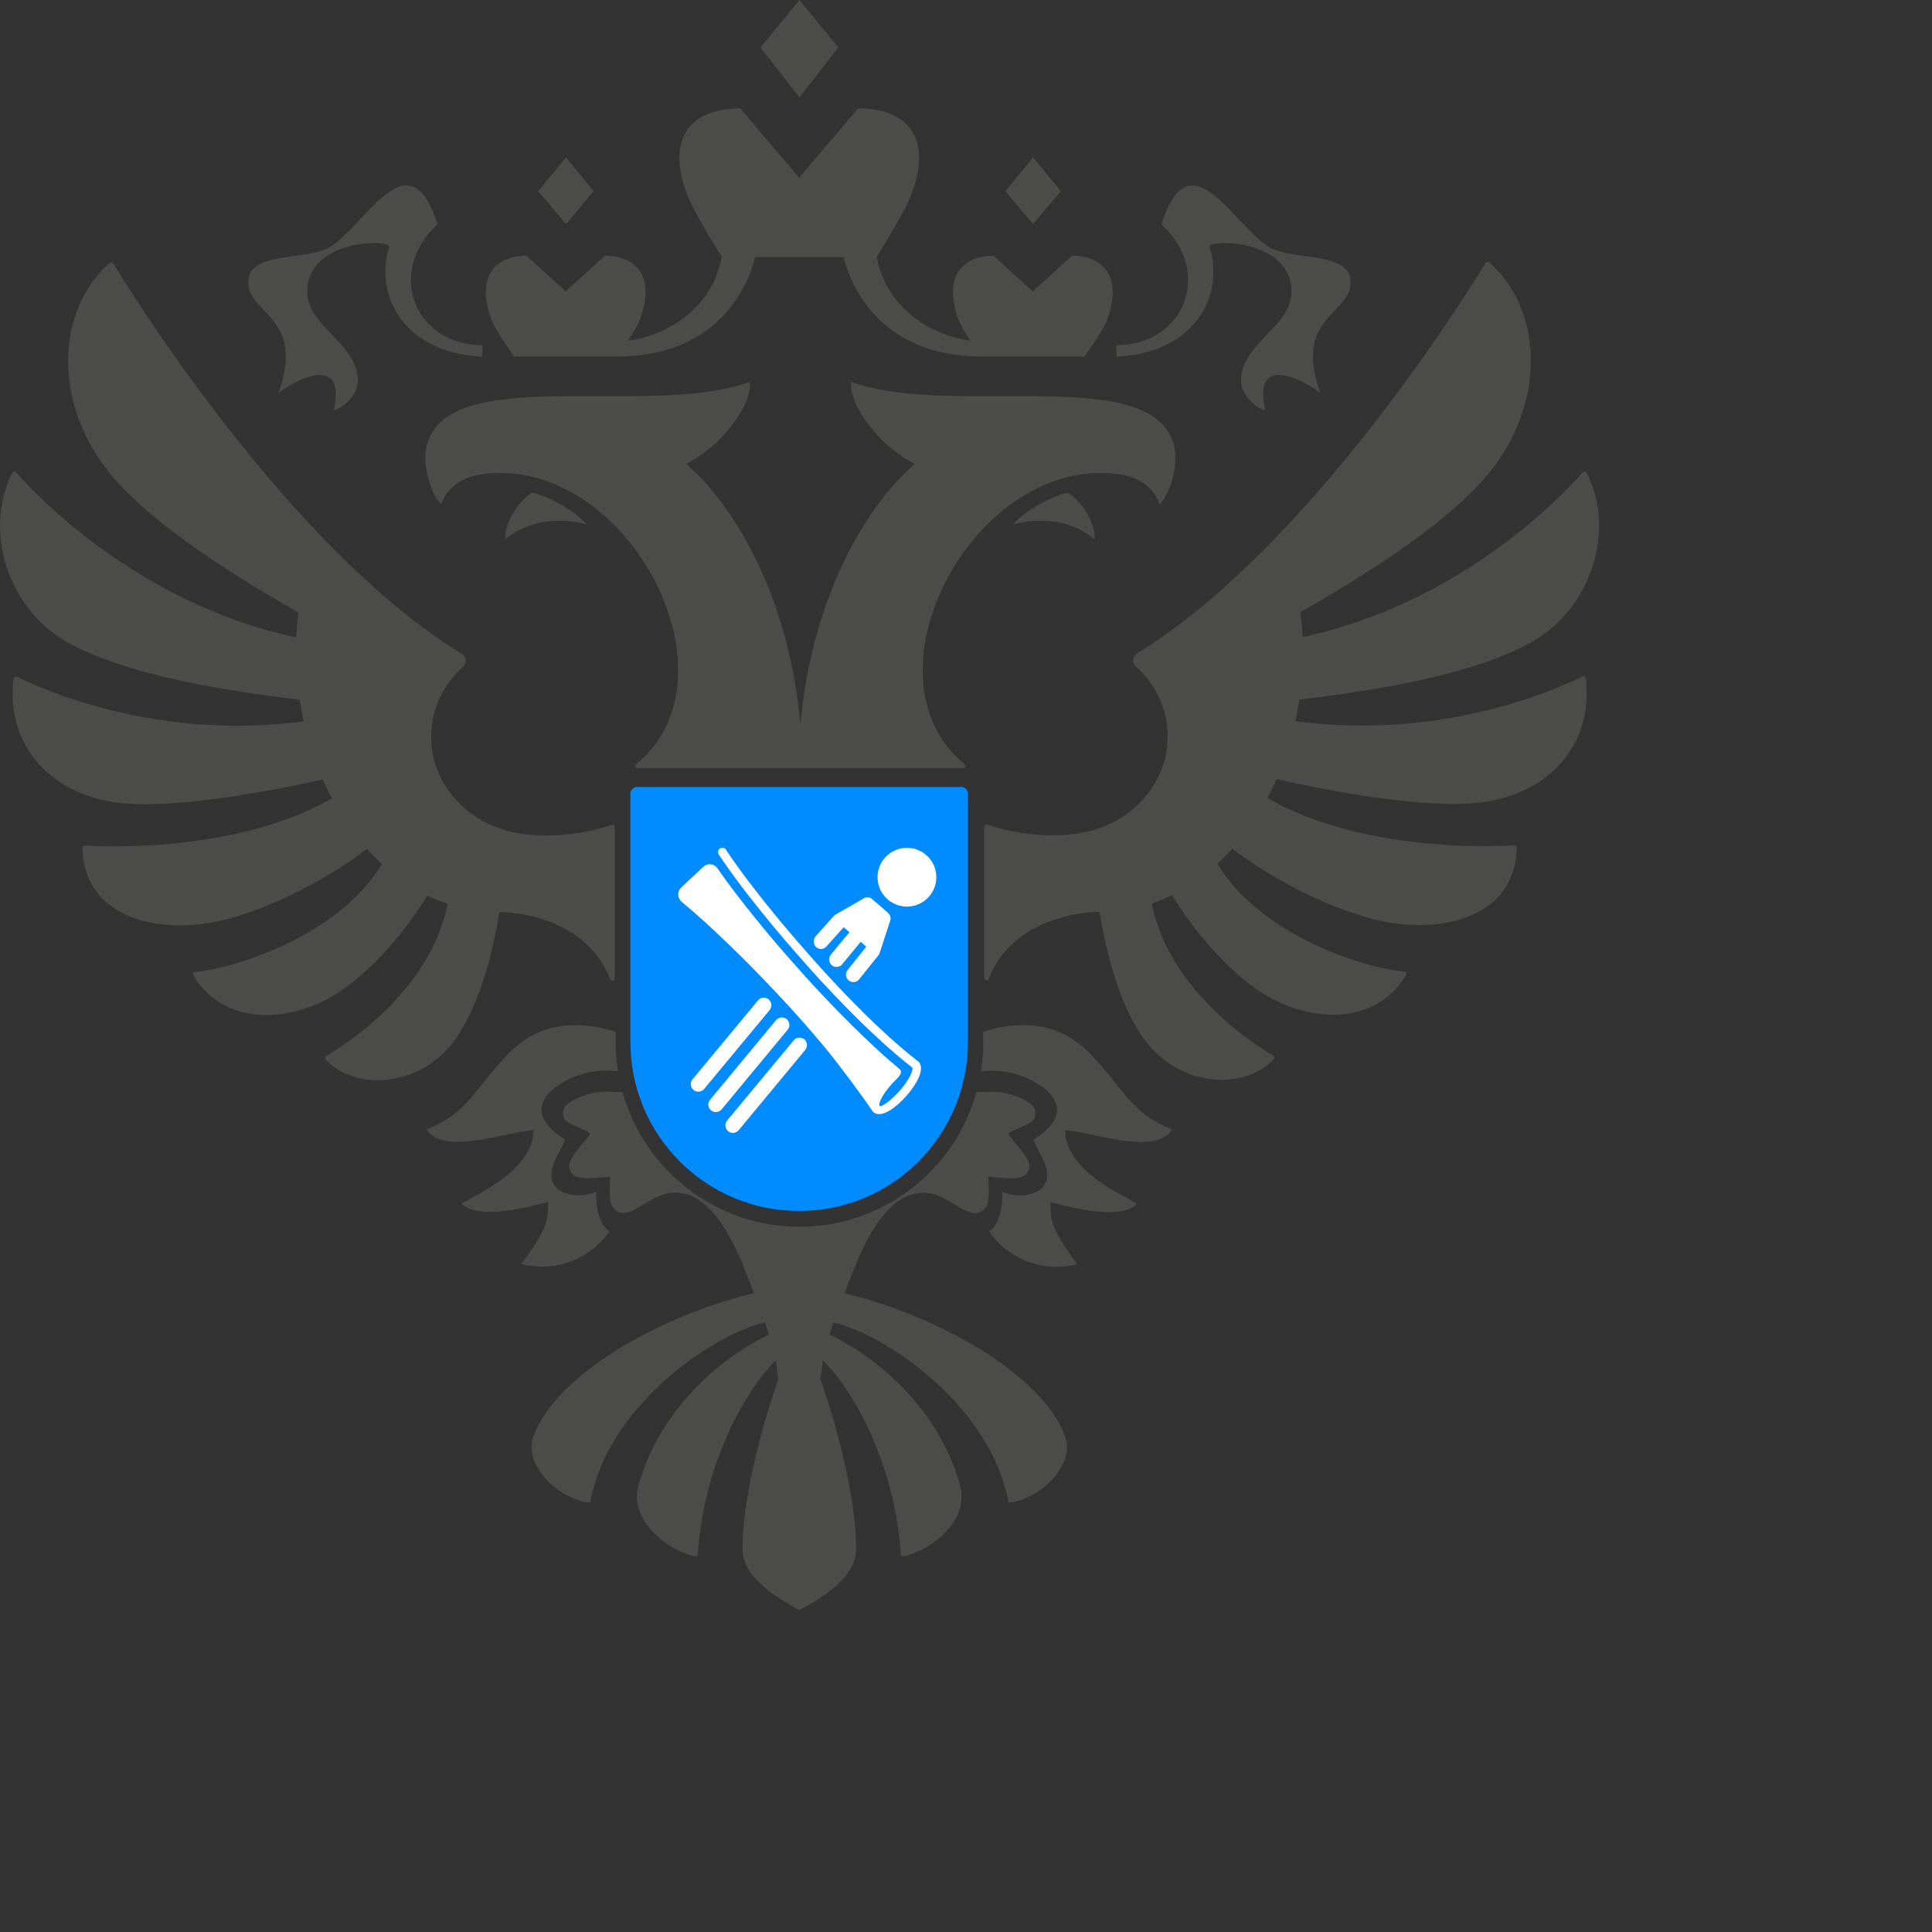 <svg width="48" height="48" viewBox="0 0 48 48" fill="none" xmlns="http://www.w3.org/2000/svg">
<rect x="0" y="0" width="48" height="48" fill="#333333" stroke="none"/>
<path d="M25.173 13.032C25.685 12.873 26.58 12.861 27.2 13.406C27.2 12.822 26.697 12.307 26.52 12.242C26.29 12.28 25.509 12.619 25.173 13.032Z" fill="#4C4D4B"/>
<path d="M30.055 6.14C29.989 5.933 32.087 5.927 32.087 7.241C32.087 8.121 30.833 8.537 30.833 9.45C30.833 9.875 31.291 10.186 31.431 10.186C31.108 8.72 32.443 9.486 32.805 9.761C32.087 7.789 33.703 7.804 33.544 6.897C33.434 6.265 32.03 6.457 31.524 6.137C30.623 5.571 29.558 3.362 28.854 5.571C30.165 6.786 29.402 8.576 27.738 8.576C27.738 8.576 27.729 8.839 27.744 8.86C29.728 8.765 30.417 7.307 30.055 6.14Z" fill="#4C4D4B"/>
<path d="M6.919 9.761C7.281 9.489 8.616 8.72 8.293 10.186C8.434 10.186 8.889 9.875 8.889 9.45C8.889 8.537 7.634 8.118 7.634 7.241C7.634 5.927 9.733 5.933 9.667 6.14C9.305 7.307 9.996 8.765 11.98 8.86C11.995 8.839 11.986 8.576 11.986 8.576C10.325 8.576 9.562 6.786 10.87 5.571C10.167 3.362 9.101 5.571 8.2 6.137C7.691 6.457 6.288 6.265 6.18 6.897C6.021 7.801 7.634 7.789 6.919 9.761Z" fill="#4C4D4B"/>
<path d="M12.551 13.406C13.174 12.861 14.066 12.873 14.578 13.032C14.242 12.619 13.458 12.28 13.231 12.242C13.054 12.304 12.551 12.822 12.551 13.406Z" fill="#4C4D4B"/>
<path d="M20.829 1.179L19.862 0L18.895 1.179L19.862 2.421L20.829 1.179Z" fill="#4C4D4B"/>
<path d="M26.355 4.749L25.666 3.911L24.978 4.749L25.666 5.569L26.355 4.749Z" fill="#4C4D4B"/>
<path d="M14.749 4.749L14.063 3.911L13.372 4.749L14.063 5.569L14.749 4.749Z" fill="#4C4D4B"/>
<path d="M14.175 31.343C14.567 31.197 14.902 30.936 15.139 30.592H15.142C14.983 30.523 14.786 30.137 14.812 29.608C14.486 29.757 14.067 29.706 13.855 29.545C13.454 29.146 13.932 28.653 14.037 28.314C13.208 27.77 13.418 27.378 13.705 27.087C13.924 26.908 14.172 26.773 14.441 26.692C14.711 26.608 14.992 26.581 15.273 26.608L15.354 26.614C15.318 26.387 15.297 26.159 15.297 25.923V25.633L15.273 25.627C14.325 25.333 13.388 25.414 12.657 26.153C11.837 26.983 11.64 27.653 10.601 28.057C11.002 28.736 12.66 28.096 13.259 28.078C13.208 29.114 11.882 29.64 11.469 29.904C11.87 30.302 12.984 30.026 13.621 29.862C13.603 30.251 13.672 30.448 12.954 31.403C13.358 31.508 13.786 31.487 14.175 31.343Z" fill="#4C4D4B"/>
<path d="M27.057 26.153C26.327 25.414 25.39 25.333 24.441 25.627L24.429 25.63V25.923C24.429 26.156 24.405 26.387 24.373 26.611H24.441C24.723 26.584 25.004 26.614 25.273 26.695C25.543 26.779 25.791 26.911 26.01 27.09C26.297 27.378 26.507 27.773 25.678 28.317C25.782 28.656 26.258 29.149 25.86 29.548C25.648 29.709 25.229 29.76 24.902 29.61C24.929 30.14 24.732 30.526 24.573 30.595H24.576C24.813 30.939 25.151 31.2 25.543 31.346C25.935 31.49 26.36 31.514 26.764 31.406C26.046 30.451 26.115 30.254 26.097 29.868C26.737 30.032 27.848 30.308 28.249 29.91C27.836 29.646 26.507 29.12 26.459 28.081C27.057 28.099 28.719 28.739 29.117 28.06C28.075 27.653 27.878 26.98 27.057 26.153Z" fill="#4C4D4B"/>
<path d="M27.832 11.788C28.542 11.896 28.766 12.375 28.808 12.522C29.048 12.318 29.272 11.615 29.185 11.151C28.775 8.966 23.699 10.414 21.143 9.487C21.095 10.124 21.93 11.145 22.729 11.522C21.361 12.71 20.134 15.099 19.886 18.02C19.64 15.099 18.41 12.707 17.045 11.522C17.844 11.145 18.682 10.124 18.631 9.487C16.075 10.414 10.996 8.966 10.586 11.151C10.499 11.615 10.724 12.318 10.963 12.522C11.008 12.375 11.232 11.896 11.939 11.788C15.516 11.246 18.503 16.763 15.806 18.99C15.764 19.026 15.788 19.086 15.845 19.086H23.929C23.983 19.086 24.007 19.023 23.965 18.99C21.268 16.763 24.256 11.249 27.832 11.788Z" fill="#4C4D4B"/>
<path d="M12.776 8.856H15.341C17.5 8.856 18.469 7.533 18.763 6.384H20.956C21.25 7.533 22.22 8.856 24.378 8.856H26.943C26.943 8.856 27.392 8.248 27.503 7.946C27.907 6.86 27.392 6.354 26.634 6.354L25.659 7.24L24.683 6.354C23.926 6.354 23.411 6.86 23.815 7.946C23.866 8.084 23.992 8.287 24.108 8.467C23.198 8.341 22.037 7.719 21.78 6.384C21.78 6.384 22.453 5.315 22.621 4.884C23.228 3.328 22.453 2.693 21.319 2.693L19.855 4.414L18.391 2.693C17.26 2.693 16.485 3.331 17.092 4.884C17.26 5.318 17.933 6.384 17.933 6.384C17.679 7.719 16.515 8.341 15.605 8.467C15.722 8.287 15.847 8.084 15.898 7.943C16.302 6.857 15.787 6.354 15.03 6.354L14.054 7.24L13.079 6.354C12.321 6.354 11.806 6.86 12.211 7.946C12.327 8.248 12.776 8.856 12.776 8.856Z" fill="#4C4D4B"/>
<path d="M39.306 16.809C38.809 17.061 35.906 18.42 32.183 17.917C32.222 17.74 32.255 17.561 32.282 17.381C34.76 17.085 36.771 16.666 38.055 15.95C39.519 15.136 40.156 13.191 39.42 11.748C39.402 11.712 39.348 11.706 39.321 11.736C38.917 12.2 36.373 14.969 32.365 15.828C32.356 15.621 32.335 15.412 32.308 15.208C34.254 14.104 36.155 12.832 37.062 11.667C38.429 9.91 38.304 7.665 37.002 6.522C36.975 6.501 36.936 6.504 36.915 6.528C36.912 6.531 36.912 6.531 36.909 6.534C36.496 7.213 32.641 13.445 28.408 16.136C28.358 16.169 28.304 16.202 28.253 16.232C28.133 16.307 28.118 16.462 28.22 16.555C28.708 16.998 29.01 17.612 29.01 18.297C29.01 19.485 28.094 20.473 26.885 20.689C26.268 20.808 25.382 20.772 24.529 20.491C24.49 20.479 24.451 20.503 24.451 20.542V24.304C24.451 24.364 24.544 24.379 24.565 24.322C25.083 22.948 26.636 22.655 27.316 22.655C27.558 24.125 27.995 25.34 28.564 25.992C29.489 27.055 30.994 27.04 31.65 26.307C31.668 26.283 31.668 26.25 31.644 26.232C31.641 26.229 31.638 26.226 31.635 26.226C31.252 26.004 29.055 24.657 28.615 22.446C28.788 22.386 28.956 22.317 29.121 22.239C29.83 23.412 30.863 24.457 31.692 24.858C33.087 25.529 34.365 25.202 34.933 24.221C34.954 24.185 34.927 24.143 34.886 24.14C34.023 24.071 31.372 23.311 30.243 21.461C30.375 21.341 30.498 21.218 30.617 21.087C31.8 21.988 33.467 22.781 34.664 22.942C36.062 23.131 37.648 22.685 37.684 21.06C37.684 21.027 37.654 21 37.621 21.003C37.124 21.033 33.832 21.177 31.488 19.83C31.569 19.674 31.647 19.518 31.716 19.357C31.716 19.357 35.26 20.195 36.939 19.916C38.609 19.641 39.585 18.399 39.396 16.848C39.387 16.812 39.342 16.791 39.306 16.809Z" fill="#4C4D4B"/>
<path d="M12.408 22.662C13.088 22.662 14.638 22.953 15.159 24.329C15.183 24.386 15.273 24.371 15.273 24.311V20.549C15.273 20.51 15.234 20.486 15.195 20.498C14.342 20.779 13.453 20.815 12.839 20.696C11.63 20.48 10.711 19.492 10.711 18.307C10.711 17.622 11.016 17.008 11.501 16.565C11.606 16.472 11.591 16.314 11.471 16.242C11.418 16.209 11.367 16.179 11.313 16.146C7.083 13.458 3.231 7.233 2.815 6.547C2.797 6.517 2.758 6.511 2.728 6.529C2.725 6.532 2.722 6.532 2.722 6.535C1.423 7.679 1.298 9.92 2.666 11.68C3.569 12.842 5.47 14.114 7.416 15.218C7.389 15.425 7.371 15.631 7.359 15.838C3.354 14.973 0.813 12.21 0.406 11.74C0.379 11.707 0.325 11.713 0.307 11.752C-0.429 13.198 0.211 15.14 1.672 15.954C2.956 16.667 4.97 17.089 7.446 17.385C7.473 17.565 7.505 17.744 7.544 17.921C3.827 18.424 0.924 17.065 0.424 16.814C0.388 16.796 0.343 16.82 0.337 16.858C0.148 18.406 1.124 19.648 2.794 19.923C4.473 20.202 8.014 19.364 8.017 19.364C8.089 19.522 8.164 19.681 8.245 19.837C5.901 21.181 2.612 21.04 2.112 21.01C2.076 21.007 2.049 21.037 2.049 21.067C2.088 22.692 3.671 23.138 5.069 22.95C6.263 22.788 7.933 21.992 9.116 21.094C9.235 21.226 9.358 21.348 9.49 21.468C8.361 23.318 5.713 24.078 4.848 24.147C4.806 24.153 4.782 24.195 4.803 24.231C5.368 25.209 6.646 25.536 8.044 24.868C8.873 24.467 9.906 23.422 10.615 22.249C10.78 22.33 10.947 22.399 11.121 22.456C10.681 24.668 8.484 26.015 8.101 26.236C8.077 26.251 8.065 26.284 8.08 26.308C8.083 26.311 8.083 26.314 8.086 26.317C8.742 27.05 10.247 27.068 11.172 26.003C11.729 25.347 12.166 24.132 12.408 22.662Z" fill="#4C4D4B"/>
<path d="M20.984 32.134C21.43 30.904 21.992 29.632 22.956 29.632C23.432 29.632 23.851 30.084 24.156 30.132C24.222 30.146 24.288 30.141 24.348 30.114C24.411 30.09 24.462 30.045 24.495 29.988C24.602 29.805 24.555 29.47 24.555 29.237C24.899 29.255 25.165 29.32 25.39 29.237C25.449 29.216 25.5 29.171 25.536 29.117C25.569 29.06 25.581 28.994 25.569 28.931C25.533 28.692 25.165 28.375 25.048 28.162C25.198 28.036 25.611 27.962 25.698 27.785C25.725 27.725 25.734 27.659 25.722 27.596C25.707 27.534 25.674 27.477 25.623 27.435C25.285 27.198 24.872 27.093 24.462 27.133H24.447L24.261 27.13C23.728 29.057 21.959 30.479 19.864 30.479C17.769 30.479 16.003 29.057 15.467 27.13H15.27H15.255C14.845 27.088 14.432 27.195 14.093 27.432C14.043 27.474 14.007 27.53 13.995 27.593C13.98 27.656 13.989 27.722 14.016 27.782C14.102 27.959 14.515 28.03 14.665 28.159C14.548 28.372 14.18 28.689 14.144 28.928C14.132 28.991 14.147 29.057 14.177 29.114C14.21 29.168 14.261 29.213 14.324 29.234C14.548 29.317 14.812 29.252 15.159 29.234C15.159 29.464 15.111 29.802 15.219 29.985C15.255 30.042 15.306 30.084 15.366 30.111C15.425 30.138 15.494 30.144 15.557 30.129C15.862 30.081 16.281 29.629 16.757 29.629C17.721 29.629 18.284 30.898 18.73 32.131C16.53 32.643 13.791 34.115 13.243 35.72C13.043 36.336 13.722 37.154 14.581 37.327C14.587 37.327 14.59 37.324 14.596 37.324C14.599 37.324 14.599 37.324 14.599 37.327C14.632 37.327 14.668 37.327 14.668 37.294C15.111 34.942 17.667 33.17 19.008 32.855C19.074 33.02 19.041 32.99 19.107 33.158C17.667 33.843 16.261 35.28 15.847 36.989C15.677 37.773 16.536 38.491 17.248 38.665C17.254 38.665 17.257 38.665 17.263 38.662C17.266 38.662 17.266 38.662 17.266 38.665C17.299 38.665 17.335 38.665 17.335 38.632C17.473 36.492 18.422 34.657 19.275 33.795C19.305 33.96 19.308 34.124 19.34 34.253C19.34 34.253 18.448 36.717 18.448 38.494C18.448 39.315 19.685 39.889 19.849 40C19.852 39.997 19.855 39.997 19.861 39.994C19.864 39.994 19.867 39.997 19.87 40C20.035 39.892 21.271 39.318 21.271 38.494C21.271 36.717 20.379 34.253 20.379 34.253C20.412 34.124 20.415 33.96 20.445 33.795C21.298 34.657 22.247 36.492 22.381 38.632C22.381 38.665 22.414 38.665 22.45 38.665C22.453 38.665 22.453 38.665 22.453 38.662C22.459 38.662 22.465 38.665 22.468 38.665C23.181 38.494 24.037 37.776 23.869 36.989C23.459 35.28 22.049 33.843 20.61 33.158C20.675 32.99 20.645 33.02 20.708 32.855C22.049 33.173 24.605 34.944 25.048 37.294C25.048 37.327 25.081 37.327 25.117 37.327C25.12 37.327 25.12 37.327 25.12 37.324C25.126 37.324 25.129 37.327 25.135 37.327C25.991 37.157 26.674 36.336 26.473 35.72C25.922 34.118 23.184 32.649 20.984 32.134Z" fill="#4C4D4B"/>
<path d="M18.264 26.835L18.267 26.829L18.264 26.835Z" fill="#4C4D4B"/>
<path fill-rule="evenodd" clip-rule="evenodd" d="M23.884 19.553H15.826C15.736 19.553 15.662 19.628 15.662 19.718V25.893C15.662 28.209 17.538 30.086 19.855 30.086C22.172 30.086 24.048 28.209 24.048 25.893V19.718C24.048 19.628 23.974 19.553 23.884 19.553Z" fill="#008BFF"/>
<path d="M22.532 22.524C22.936 22.524 23.263 22.197 23.263 21.794C23.263 21.391 22.936 21.064 22.532 21.064C22.129 21.064 21.802 21.391 21.802 21.794C21.802 22.197 22.129 22.524 22.532 22.524Z" fill="white"/>
<path d="M20.032 25.886C19.975 25.763 19.807 25.742 19.72 25.847L18.065 27.84C17.999 27.918 18.011 28.035 18.086 28.101L18.089 28.104C18.167 28.169 18.287 28.158 18.352 28.08L20.005 26.086C20.049 26.032 20.061 25.955 20.032 25.889C20.035 25.889 20.035 25.889 20.032 25.886Z" fill="white"/>
<path d="M19.592 25.384C19.535 25.261 19.368 25.24 19.281 25.345L17.641 27.323C17.575 27.401 17.587 27.518 17.662 27.584L17.665 27.587C17.742 27.652 17.862 27.64 17.928 27.563L19.568 25.584C19.613 25.53 19.625 25.452 19.595 25.387C19.595 25.387 19.595 25.384 19.592 25.384Z" fill="white"/>
<path d="M19.145 24.892C19.088 24.769 18.921 24.748 18.834 24.853L17.206 26.816C17.14 26.894 17.152 27.011 17.227 27.077L17.23 27.08C17.307 27.145 17.427 27.134 17.493 27.056L19.121 25.095C19.166 25.041 19.178 24.963 19.148 24.898C19.148 24.895 19.145 24.892 19.145 24.892Z" fill="white"/>
<path d="M20.236 23.474C20.29 23.591 20.443 23.614 20.529 23.519L20.96 23.037L21.104 23.16L20.643 23.716C20.592 23.776 20.583 23.866 20.625 23.932C20.625 23.932 20.625 23.935 20.628 23.935C20.691 24.043 20.841 24.055 20.922 23.959L21.383 23.399L21.523 23.519L21.059 24.099C21.005 24.165 21.005 24.261 21.056 24.327C21.128 24.423 21.269 24.426 21.344 24.333L21.802 23.761L21.808 23.755L21.831 23.725C21.837 23.719 21.84 23.71 21.843 23.704L21.846 23.701L22.116 22.878C22.14 22.806 22.119 22.729 22.062 22.678L21.667 22.337C21.61 22.286 21.526 22.28 21.46 22.319L20.763 22.72C20.745 22.729 20.73 22.741 20.718 22.756L20.685 22.791L20.269 23.258C20.218 23.315 20.206 23.396 20.236 23.468C20.233 23.471 20.233 23.474 20.236 23.474Z" fill="white"/>
<path d="M22.847 26.412C22.841 26.397 22.829 26.382 22.814 26.373C22.296 25.972 21.832 25.529 21.485 25.191C21.051 24.762 20.641 24.328 20.261 23.901C19.8 23.383 19.432 22.952 19.105 22.545C18.797 22.161 18.396 21.653 18.037 21.111C18.004 21.06 17.938 21.048 17.887 21.081C17.839 21.114 17.824 21.183 17.857 21.231C18.222 21.778 18.626 22.293 18.938 22.679C19.267 23.092 19.638 23.523 20.102 24.044C20.485 24.475 20.901 24.912 21.338 25.343C21.685 25.684 22.152 26.124 22.67 26.528C22.685 26.573 22.619 26.798 22.359 27.091C22.099 27.384 21.895 27.501 21.856 27.48C21.817 27.42 21.907 27.211 22.167 26.918C22.248 26.828 22.467 26.663 22.353 26.564L22.287 26.508C22.278 26.498 22.269 26.489 22.257 26.48C21.862 26.157 21.5 25.801 21.138 25.445C20.716 25.026 20.303 24.595 19.907 24.149C19.509 23.706 19.12 23.254 18.746 22.79C18.429 22.395 18.115 21.991 17.824 21.572C17.743 21.455 17.582 21.437 17.477 21.533L16.923 22.051C16.822 22.146 16.828 22.311 16.935 22.404C17.327 22.73 17.701 23.074 18.067 23.427C18.498 23.838 18.914 24.266 19.321 24.7C19.731 25.131 20.123 25.58 20.506 26.038C20.823 26.424 21.38 27.169 21.67 27.594C21.67 27.597 21.673 27.597 21.673 27.6C21.676 27.603 21.679 27.606 21.679 27.609C21.691 27.624 21.697 27.633 21.703 27.633C21.712 27.642 21.724 27.648 21.733 27.654C21.919 27.762 22.254 27.528 22.515 27.232C22.772 26.945 22.963 26.588 22.847 26.412Z" fill="white"/>
</svg>
